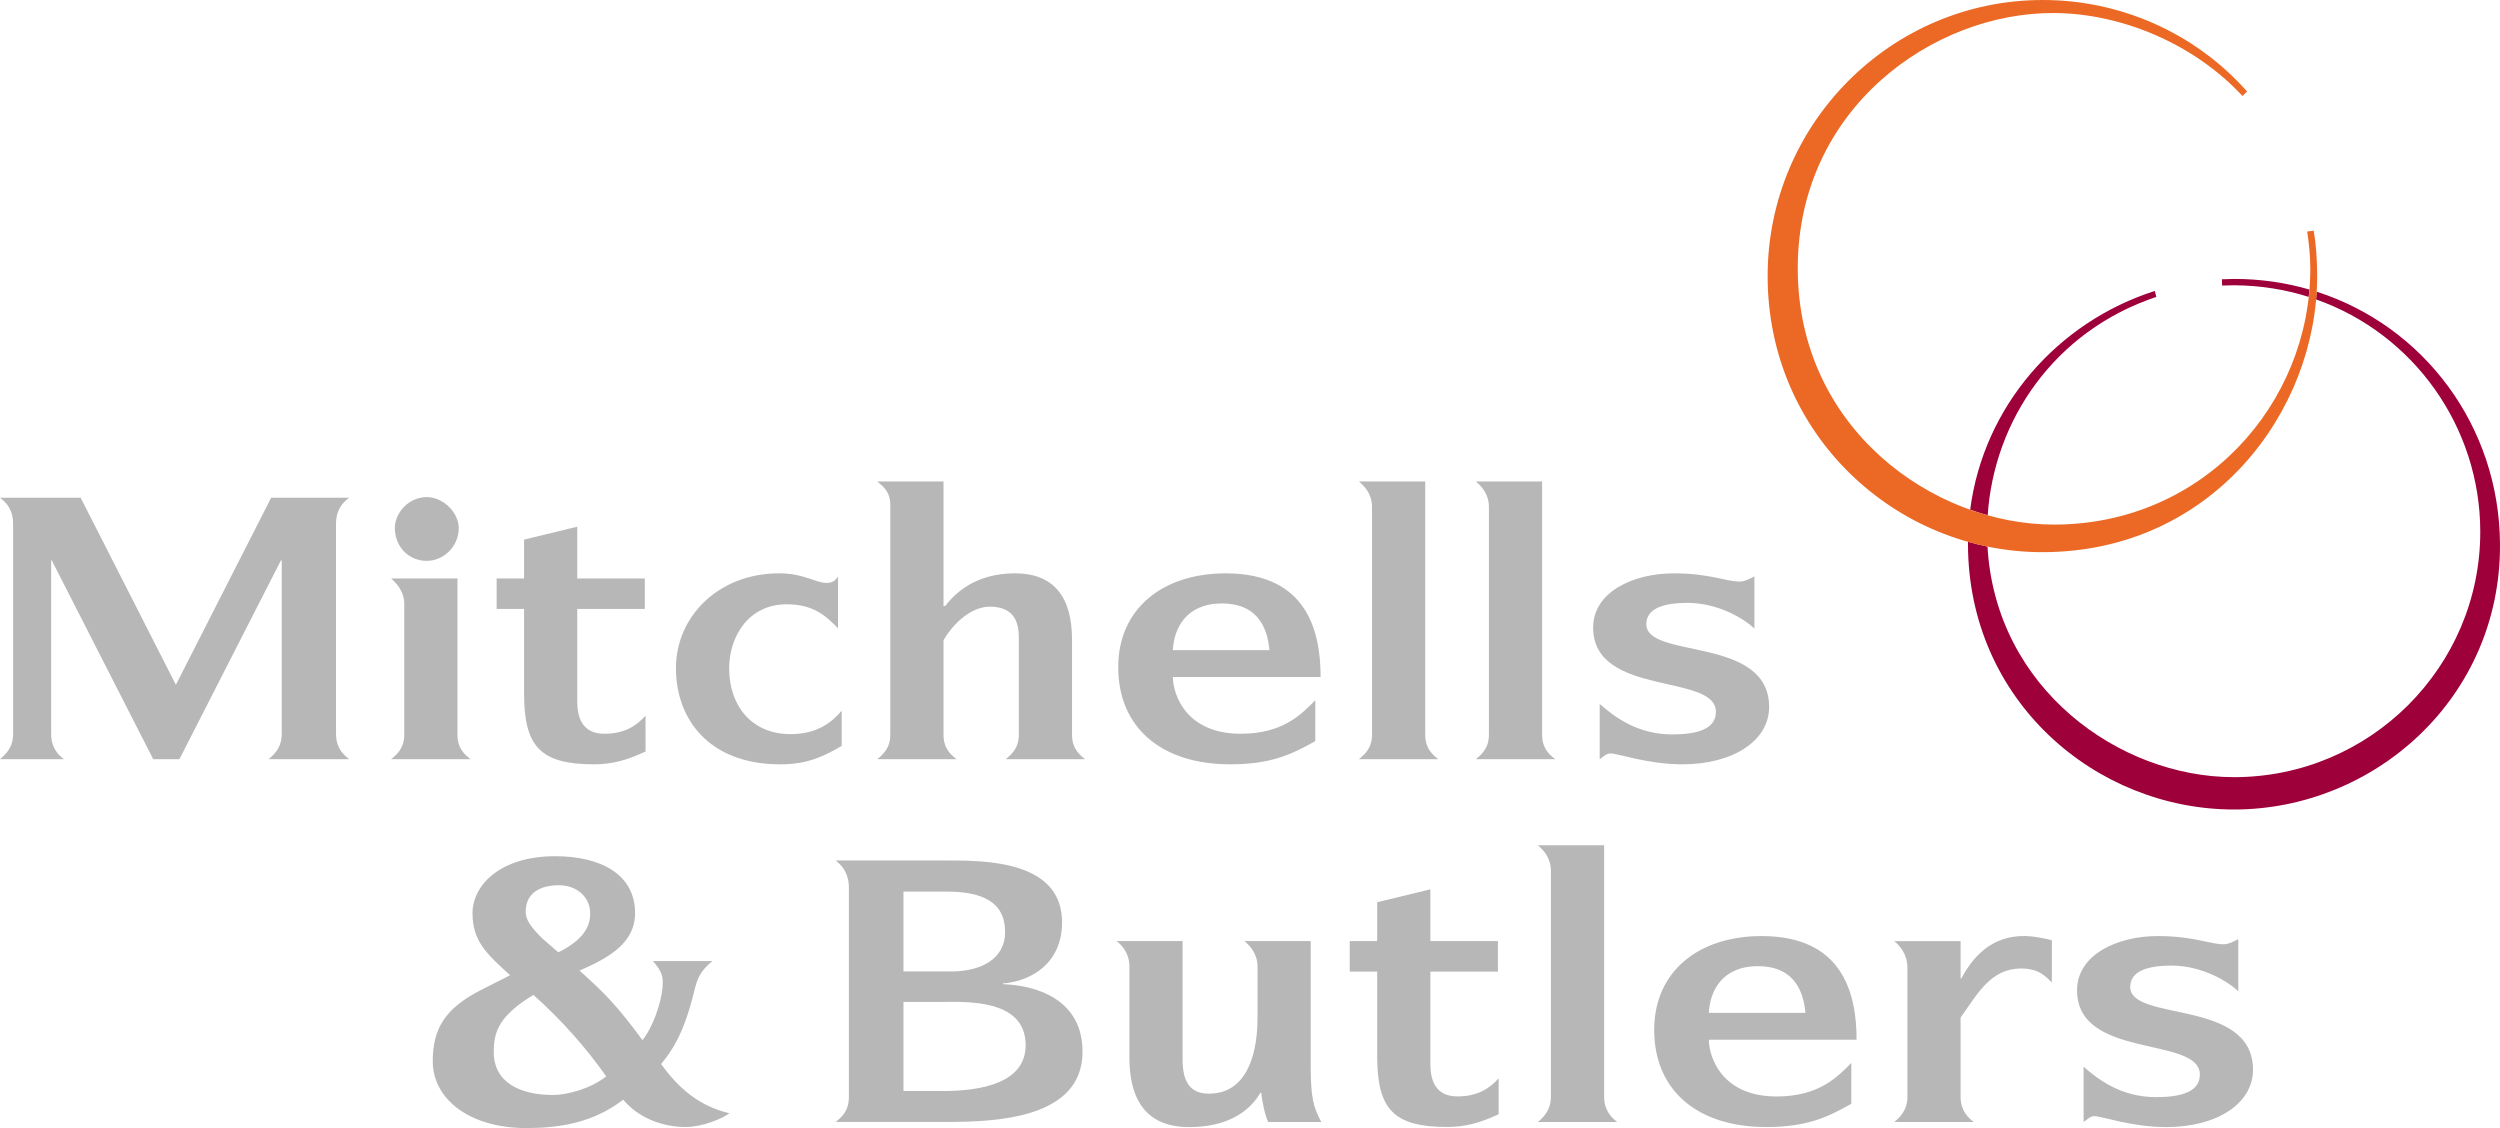 <?xml version="1.0" encoding="utf-8"?>
<!-- Generator: Adobe Illustrator 29.6.1, SVG Export Plug-In . SVG Version: 9.03 Build 0)  -->
<svg version="1.1" id="Layer_1" xmlns="http://www.w3.org/2000/svg" xmlns:xlink="http://www.w3.org/1999/xlink" x="0px" y="0px"
	 width="1571.094px" height="708.919px" viewBox="0 0 1571.094 708.919"
	 enable-background="new 0 0 1571.094 708.919" xml:space="preserve">
<g>
	<path fill="#9E0039" d="M1355.12,186.582l-0.964-3.739
		c-60.947,19.489-107.569,72.175-116.022,137.476
		c3.649,1.298,7.31,2.467,11.01,3.507
		C1253.075,264.564,1290.666,208.127,1355.12,186.582 M1450.856,186.582
		c0.193-1.555,0.334-3.096,0.463-4.625c-14.98-4.342-30.859-6.694-47.406-6.668
		l-7.58,0.219l0.141,3.944l7.528-0.18
		C1420.485,179.362,1436.223,181.932,1450.856,186.582 M1571.092,341.993
		c-0.411-74.179-47.843-137.078-115.225-158.687
		c-0.103,1.618-0.219,3.224-0.36,4.856
		c61.486,21.66,103.188,80.346,103.188,146.033
		c0,85.035-69.503,154.332-154.974,154.203
		c-71.918-0.077-149.617-55.705-154.704-144.902
		c-4.137-0.861-8.209-1.889-12.243-3.032l-0.026,1.529
		c0.167,98.614,80.461,166.73,167.192,166.73
		C1492.159,508.723,1571.631,438.552,1571.092,341.993"/>
	<path fill="#EB6924" d="M1454.047,144.979l-4.124,0.488
		c1.156,7.823,1.966,15.711,1.966,23.459c0,84.675-67.087,160.614-160.948,160.742
		c-76.183,0.116-161-60.561-161.167-160.742
		c-0.18-100.593,85.099-161.218,161.167-160.743
		c42.215,0.244,87.784,19.232,118.334,52.147l2.878-2.852
		c-33.017-37.167-80.101-57.568-128.638-57.478
		c-95.197,0.141-172.665,77.853-172.665,173.525
		c0,99.681,80.667,173.474,172.665,173.474c106.31,0,172.678-88.195,172.678-173.474
		C1456.193,163.03,1455.486,153.715,1454.047,144.979"/>
	<path fill="#B7B7B8" d="M974.643,547.288v141.998c0,8.544-4.869,13.027-8.209,15.828h49.885
		c-3.61-2.8-8.222-7.284-8.222-15.828V531.216H966.434
		C969.774,534.03,974.643,538.937,974.643,547.288 M567.776,560.328l26.375-0.013
		c22.945-0.129,37.501,6.295,37.501,25.437c0,16.881-15.224,25.566-37.244,24.705
		h-26.632V560.328z M567.776,629.637h26.632c22.11-0.449,50.142,1.658,50.142,27.313
		c0,23.638-28.019,28.469-50.142,28.675h-26.632V629.637z M533.475,557.706v131.799
		c-0.116,9.006-4.74,12.642-8.338,15.57h69.271
		c30.872,0,85.896-1.811,85.896-44.117c0-33.081-29.15-41.753-49.975-42.446v-0.463
		c18.77-1.555,36.987-13.438,37.115-38.143
		c0.218-39.158-48.138-39.171-73.036-39.158H525.137
		C528.978,543.665,533.359,548.469,533.475,557.706 M211.167,461.097V329.298
		c0-9.224,4.381-13.566,8.235-16.483h-49.012l-59.854,117.538L50.695,312.815H0
		c3.867,2.917,8.235,7.259,8.235,16.483v131.799
		c0,8.992-4.882,13.091-8.235,16.007h40.121
		c-3.597-2.916-7.965-7.015-7.965-16.007V352.102l0.373,0.051l63.76,124.951h16.457
		l63.799-124.937h0.501v108.93c0,8.992-4.882,13.091-8.222,16.007h50.579
		C215.805,474.188,211.167,470.089,211.167,461.097 M288.288,331.855
		c0-9.572-9.558-19.451-20.08-19.451c-11.46,0-20.067,9.879-20.067,19.451
		c0,11.626,8.608,20.619,20.067,20.619
		C278.73,352.475,288.288,343.482,288.288,331.855 M245.829,477.104h49.898
		c-3.61-2.775-8.235-6.758-8.235-15.339v-98.229h-41.663
		c3.34,2.994,8.222,8.12,8.222,16.046v82.183
		C254.051,470.346,249.169,474.329,245.829,477.104 M373.323,480.328
		c11.575,0,20.954-2.697,32.362-8.055v-22.508
		c-5.871,6.488-13.322,11.356-25.925,11.356c-14.671,0-16.984-11.549-16.984-20.337
		v-58.094h42.447v-19.155h-42.447v-32.541l-33.428,8.119v24.422H312.107v19.155h17.241
		v53.071C329.348,468.984,339.368,480.328,373.323,480.328 M380.967,676.439
		c-10.008,7.939-24.821,11.691-33.531,11.691c-19.797,0-37.141-7.413-37.141-26.953
		c0-13.027,3.327-22.726,24.91-35.959
		C352.973,641.123,368.017,658.042,380.967,676.439 M350.879,598.483l-10.136-8.788
		c-6.899-6.925-10.393-11.459-10.393-16.714c0-12.243,9.802-16.74,21.121-16.65
		c10.881,0.052,18.988,7.233,19.386,16.714
		C371.165,579.945,369.071,589.503,350.879,598.483 M410.284,603.956
		c6.025,6.706,6.655,10.278,6.025,16.971c-0.886,9.481-5.858,24.358-12.552,32.734
		c-15.673-21.326-23.818-29.663-39.569-43.693
		c18.68-8.145,34.931-17.42,34.931-36.151c0-23.96-20.979-35.741-50.245-35.741
		c-34.263,0-51.966,17.974-51.928,35.947c0.051,17.318,8.723,25.308,23.626,38.863
		l-17.151,8.697c-24.165,11.961-31.411,25.232-31.463,45.235
		c-0.051,24.075,23.459,42.357,59.572,42.1
		c19.309-0.116,41.021-3.006,60.111-17.844
		c9.533,11.447,24.692,17.176,39.119,17.176c10.65,0,22.649-5.061,27.66-8.607
		c-19.862-4.805-32.298-16.303-42.961-30.936
		c6.064-7.528,14.003-17.793,20.697-45.351
		c1.876-7.811,3.559-12.898,11.575-19.398H410.284z M490.386,480.342
		c17.729,0,27.762-5.37,38.567-11.575v-22.136
		c-6.18,7.284-15.429,14.723-32.156,14.723c-24.551,0-38.567-18.05-38.567-41.252
		c0-19.707,11.832-40.353,36.255-40.353c16.971,0,24.949,7.644,32.156,15.134v-32.426
		c-1.208,1.041-2.068,3.867-7.207,3.867c-6.95,0-13.913-5.936-29.587-6.025
		c-37.86-0.154-65.058,26.799-65.058,59.61
		C424.789,451.731,445.37,480.342,490.386,480.342 M632.038,477.116h49.885
		c-3.584-2.788-8.209-6.758-8.209-15.365v-57.953c0-12.346-0.642-43.5-35.766-43.5
		c-24.602,0-37.372,12.076-43.975,20.529h-1.028v-78.252h-41.663
		c3.34,2.788,8.209,6.27,8.209,14.62v144.555c0,8.607-4.869,12.577-8.209,15.365
		h49.898c-3.61-2.788-8.235-6.758-8.235-15.365v-59.379
		c4.368-7.939,15.943-21.236,29.317-21.12c16.033,0.154,18.011,11.087,18.011,19.669
		v60.831C640.272,470.359,635.391,474.329,632.038,477.116 M737.075,408.565
		c0.655-13.476,8.145-29.329,30.859-29.329c24.705,0,28.829,18.654,29.844,29.329
		H737.075z M737.075,425.433h92.846c0-29.549-8.993-65.122-59.675-65.122
		c-39.595,0-67.511,22.225-67.511,58.968c0,38.181,27.39,61.049,70.338,61.049
		c25.463,0,38.49-6.115,53.495-14.581l0.026-25.72
		c-8.505,8.595-20.106,21.094-46.866,21.094
		C744.989,461.122,737.139,436.057,737.075,425.433 M796.943,705.114h33.428
		c-5.139-9.442-6.681-15.686-6.681-36.165v-77.545H782.04
		c3.34,2.775,8.235,7.786,8.235,16.123v32.182c0,19.721-5.152,47.586-30.615,47.586
		c-12.359,0-16.47-8.363-16.47-21.339v-74.552h-41.406
		c3.623,3.006,7.978,7.786,7.978,16.123v57.041
		c0,22.727,7.708,43.745,37.539,43.745c22.29,0,37.192-8.454,44.772-21.583h0.514
		C793.332,692.318,794.386,698.998,796.943,705.114 M865.469,591.404h-17.241v19.207
		h17.241v53.033c0,33.235,10.034,44.592,43.976,44.592
		c11.588,0,20.954-2.686,32.362-8.029v-22.522
		c-5.871,6.449-13.322,11.344-25.925,11.344c-14.659,0-16.984-11.562-16.984-20.336
		v-58.082H941.344v-19.207h-42.447v-32.503l-33.428,8.106V591.404z M853.984,477.104
		h49.911c-3.597-2.762-8.222-6.745-8.222-15.339V302.564h-41.689
		c3.353,2.801,8.248,7.721,8.248,16.085v143.117
		C862.231,470.359,857.337,474.341,853.984,477.104 M927.469,477.104h49.898
		c-3.61-2.762-8.248-6.745-8.248-15.339V302.564H927.469
		c3.34,2.801,8.222,7.721,8.222,16.085v143.117
		C935.691,470.359,930.809,474.341,927.469,477.104 M1111.786,444.318
		c0-44.991-77.172-29.779-77.172-52.069c0-9.43,9.789-13.374,25.99-13.374
		c19.284,0,35.766,10.162,41.933,16.149v-32.799c-2.313,1.092-5.653,3.238-9.25,3.238
		c-8.762,0-18.795-5.152-41.432-5.152c-25.206,0-50.669,11.563-50.669,34.07
		c0,43.732,77.159,28.521,77.159,52.931c0,10.958-11.819,14.222-27.518,14.222
		c-21.609,0-35.998-10.779-45.517-19.143v34.726
		c2.056-1.284,4.124-3.648,6.706-3.648c4.869,0,23.369,6.86,45.234,6.86
		C1089.419,480.328,1111.786,465.323,1111.786,444.318 M1073.887,636.511
		c0.655-13.477,8.158-29.343,30.885-29.318c24.692,0,28.816,18.642,29.857,29.318
		H1073.887z M1073.887,653.391h92.859c0-29.548-8.967-65.135-59.675-65.135
		c-39.62,0-67.511,22.239-67.511,58.968c0,38.169,27.377,61.049,70.351,61.049
		c25.476,0,38.477-6.103,53.495-14.582l0.039-25.707
		c-8.518,8.582-20.131,21.083-46.905,21.083
		C1081.788,689.068,1073.977,664.029,1073.887,653.391 M1270.177,608.632
		c11.845,0,15.969,5.795,19.296,8.775v-26.581
		c-5.409-1.272-11.061-2.428-16.47-2.582
		c-21.725-0.475-33.377,13.477-40.365,26.58h-0.527v-23.394h-41.663
		c3.353,2.788,8.235,8.222,8.235,16.573v81.27c0,8.569-4.882,13.027-8.235,15.84
		h49.911c-3.623-2.813-8.248-7.271-8.248-15.84v-49.796
		C1242.762,624.524,1251.061,608.632,1270.177,608.632 M1338.729,620.195
		c0-9.417,9.777-13.374,25.99-13.374c19.284,0,35.754,10.162,41.907,16.162v-32.798
		c-2.3,1.066-5.666,3.224-9.25,3.224c-8.736,0-18.77-5.152-41.406-5.152
		c-25.219,0-50.682,11.589-50.682,34.109c0,43.705,77.185,28.495,77.185,52.93
		c0,10.933-11.845,14.183-27.531,14.183c-21.609,0-36.01-10.753-45.53-19.129v34.713
		c2.068-1.272,4.111-3.636,6.681-3.636c4.895,0,23.407,6.873,45.286,6.873
		c32.143,0,54.497-14.992,54.497-36.023
		C1415.876,627.274,1338.729,642.484,1338.729,620.195"/>
</g>
<g>
</g>
<g>
</g>
<g>
</g>
<g>
</g>
<g>
</g>
<g>
</g>
</svg>
